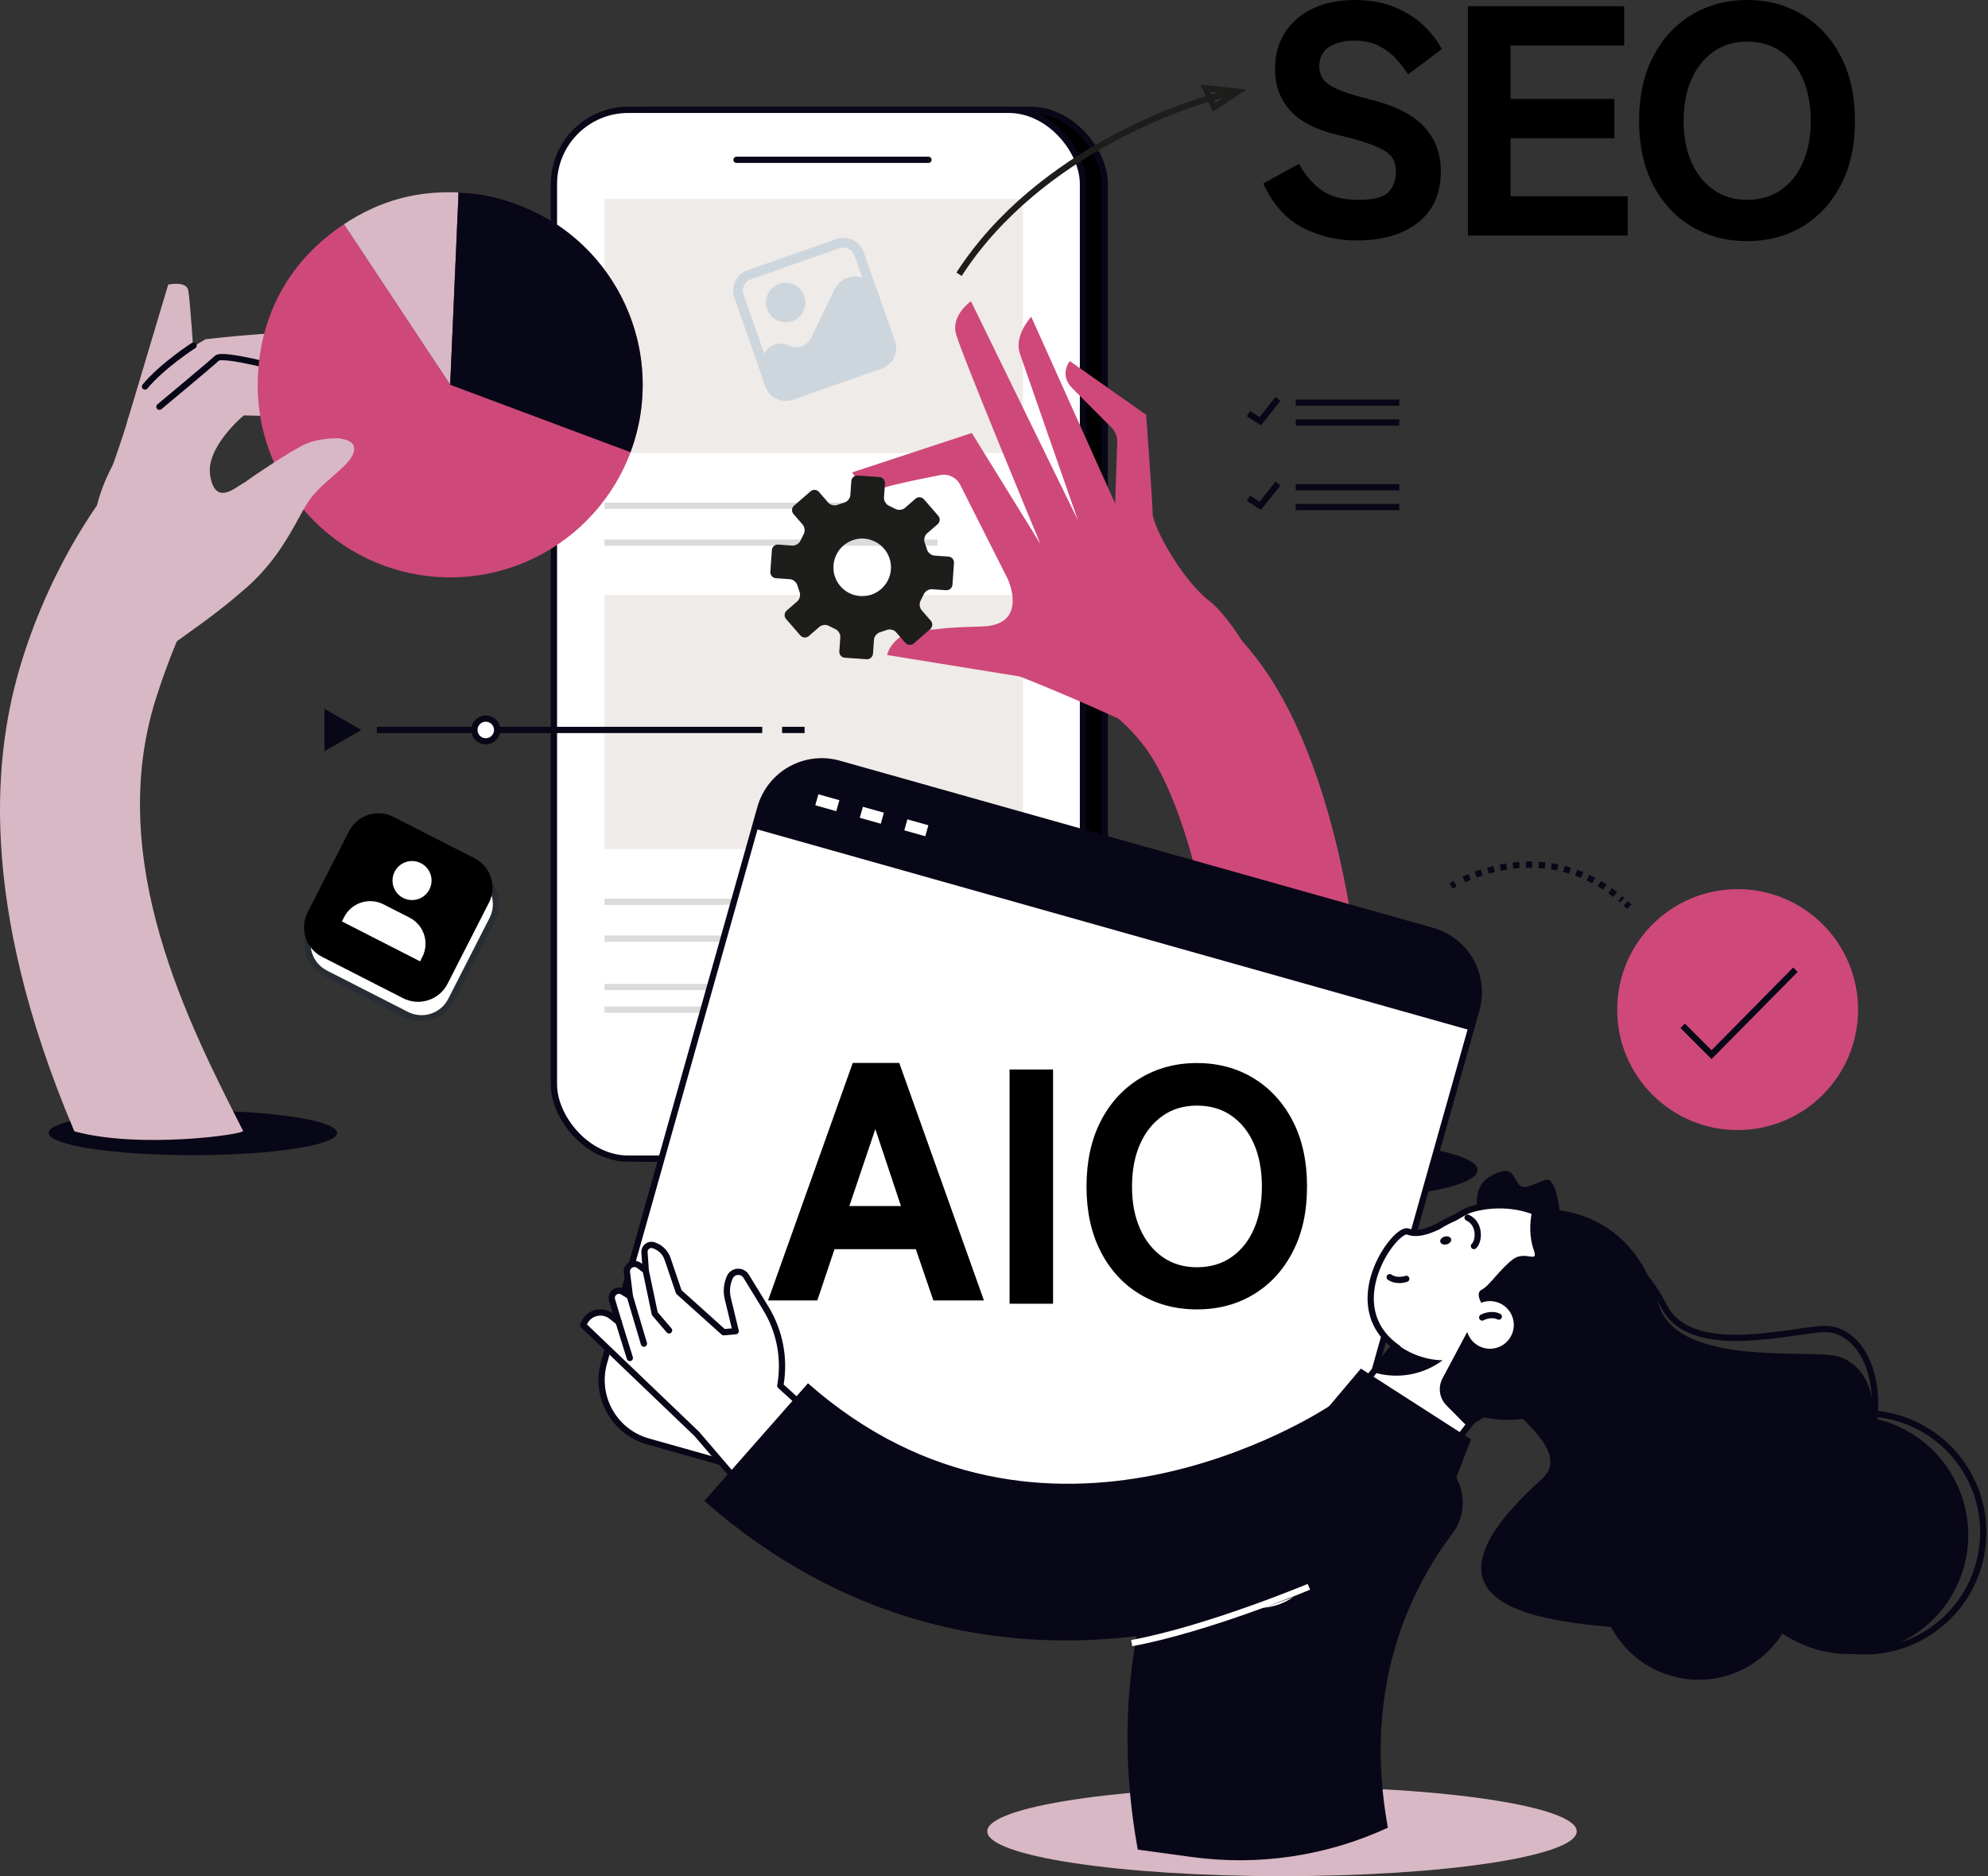 <?xml version="1.0" encoding="UTF-8"?>
<svg id="b" data-name="レイヤー 2" xmlns="http://www.w3.org/2000/svg" xmlns:xlink="http://www.w3.org/1999/xlink" viewBox="0 0 635.31 599.53">
  <rect x="0" y="0" width="635.31" height="599.53" fill="#333333" stroke="none"/>
  <defs>
    <style>
      .f {
        fill: #fff;
      }

      .g {
        stroke-width: 3.65px;
      }

      .g, .h, .i, .j, .k, .l, .m, .n, .o, .p, .q {
        fill: none;
      }

      .g, .q {
        stroke: #fff;
      }

      .i, .j, .k, .l, .m, .n, .o, .p, .q {
        stroke-width: 2px;
      }

      .i, .j, .l, .m, .o {
        stroke: #080717;
      }

      .i, .o {
        stroke-linejoin: round;
      }

      .j {
        stroke-dasharray: 2.05 2.05;
      }

      .j, .k, .m, .p {
        stroke-miterlimit: 10;
      }

      .r {
        fill: #ce4979;
      }

      .s {
        fill: #ced6dd;
      }

      .k {
        stroke: #1d1d1b;
      }

      .t {
        clip-path: url(#d);
      }

      .u {
        fill: #080717;
      }

      .v {
        fill: #efebe8;
      }

      .w {
        fill: #1d1d1b;
      }

      .x {
        clip-path: url(#e);
      }

      .n {
        stroke: #282d33;
      }

      .o {
        stroke-linecap: round;
      }

      .p {
        stroke: #dbdbdb;
      }

      .y {
        fill: #d8b8c4;
      }
    </style>
    <clipPath id="d">
      <rect class="h" width="598.92" height="382.98"/>
    </clipPath>
    <clipPath id="e">
      <rect class="h" x="184.87" y="241.75" width="450.44" height="357.78"/>
    </clipPath>
  </defs>
  <g id="c" data-name="レイヤー 1">
    <g>
      <g class="t">
        <path d="M433.54,76.85c-6.28,0-12.06-1.38-17.33-4.13-5.27-2.76-9.44-7.45-12.51-14.08l11.41-6.28c2.02,3.63,4.47,6.46,7.33,8.48,2.86,2.02,6.73,3.03,11.62,3.03s8.03-.82,9.63-2.46c1.6-1.64,2.41-3.82,2.41-6.54,0-1.74-.4-3.24-1.2-4.5-.8-1.26-2.55-2.46-5.24-3.61-2.69-1.15-6.82-2.39-12.41-3.72-6.77-1.61-11.76-4.19-14.97-7.75-3.21-3.56-4.82-7.99-4.82-13.3,0-4.4,1.05-8.24,3.14-11.52,2.09-3.28,5.04-5.84,8.85-7.7C423.26.93,427.75,0,432.91,0c4.75,0,8.93.73,12.56,2.2,3.63,1.47,6.72,3.39,9.27,5.76,2.54,2.37,4.55,4.96,6.02,7.75l-10.78,8.06c-1.05-1.68-2.32-3.33-3.82-4.97-1.5-1.64-3.33-3.02-5.5-4.14-2.16-1.12-4.82-1.68-7.96-1.68s-5.95.68-8.01,2.04c-2.06,1.36-3.09,3.47-3.09,6.33,0,1.12.3,2.25.89,3.4.59,1.15,1.99,2.29,4.19,3.4,2.2,1.12,5.71,2.27,10.52,3.45,8.17,1.96,14.08,4.87,17.75,8.74,3.66,3.87,5.5,8.64,5.5,14.29,0,7.19-2.43,12.69-7.28,16.49-4.85,3.81-11.39,5.71-19.63,5.71"/>
        <polygon points="469.11 75.28 469.11 1.99 519.05 1.99 519.05 14.55 482.72 14.55 482.72 31.62 515.91 31.62 515.91 44.18 482.72 44.18 482.72 62.71 520.2 62.71 520.2 75.28 469.11 75.28"/>
        <path d="M558.35,77.06c-6.63,0-12.56-1.57-17.8-4.71-5.24-3.14-9.33-7.59-12.3-13.35-2.97-5.76-4.45-12.54-4.45-20.36s1.48-14.71,4.45-20.47c2.97-5.76,7.07-10.22,12.3-13.4C545.79,1.59,551.71,0,558.35,0s12.54,1.59,17.75,4.76c5.2,3.18,9.28,7.64,12.25,13.4,2.96,5.76,4.45,12.58,4.45,20.47s-1.48,14.6-4.45,20.36c-2.97,5.76-7.05,10.21-12.25,13.35-5.2,3.14-11.12,4.71-17.75,4.71M558.35,63.86c4.19,0,7.8-1.06,10.84-3.19,3.03-2.13,5.37-5.08,7.01-8.85,1.64-3.77,2.46-8.17,2.46-13.19s-.82-9.53-2.46-13.3c-1.64-3.77-3.98-6.72-7.01-8.85-3.04-2.13-6.65-3.19-10.84-3.19s-7.7,1.06-10.73,3.19c-3.04,2.13-5.39,5.08-7.07,8.85-1.67,3.77-2.51,8.2-2.51,13.3s.84,9.42,2.51,13.19c1.68,3.77,4.03,6.72,7.07,8.85,3.03,2.13,6.61,3.19,10.73,3.19"/>
        <path class="u" d="M472.2,373.89c0,5.02-20.56,9.09-45.91,9.09s-45.91-4.07-45.91-9.09,20.56-9.09,45.91-9.09,45.91,4.07,45.91,9.09"/>
        <line class="l" x1="414.08" y1="128.67" x2="447.18" y2="128.67"/>
        <line class="l" x1="414.08" y1="135.01" x2="447.18" y2="135.01"/>
        <polyline class="l" points="408.42 127.46 402.73 134.6 398.98 132.18"/>
        <line class="l" x1="414.08" y1="155.7" x2="447.18" y2="155.7"/>
        <line class="l" x1="414.08" y1="162.04" x2="447.18" y2="162.04"/>
        <polyline class="l" points="408.42 154.49 402.73 161.63 398.98 159.21"/>
        <path class="f" d="M104.03,311.03l25.88,13.21c5.2,2.66,11.58.59,14.23-4.61l13.21-25.88c2.66-5.2.59-11.58-4.61-14.23l-25.88-13.21c-5.2-2.66-11.58-.59-14.23,4.61l-13.21,25.88c-2.66,5.2-.59,11.58,4.61,14.23"/>
        <path class="n" d="M104.03,311.03l25.88,13.21c5.2,2.66,11.58.59,14.23-4.61l13.21-25.88c2.66-5.2.59-11.58-4.61-14.23l-25.88-13.21c-5.2-2.66-11.58-.59-14.23,4.61l-13.21,25.88c-2.66,5.2-.59,11.58,4.61,14.23Z"/>
        <path d="M102.92,305.76l25.88,13.21c5.2,2.66,11.58.59,14.23-4.61l13.21-25.88c2.66-5.2.59-11.58-4.61-14.23l-25.88-13.21c-5.2-2.66-11.58-.59-14.23,4.61l-13.21,25.88c-2.66,5.2-.59,11.58,4.61,14.23"/>
        <path class="f" d="M109.26,294.45s.47-.91.71-1.39c2.35-4.6,7.98-6.42,12.58-4.08,1.52.78,6.81,3.48,8.33,4.25,4.6,2.35,6.43,7.98,4.08,12.58-.24.47-.71,1.39-.71,1.39l-24.99-12.76Z"/>
        <path class="f" d="M126.12,278.55c-1.57,3.07-.35,6.82,2.72,8.39,3.07,1.56,6.82.35,8.39-2.72,1.56-3.07.35-6.82-2.72-8.39-3.07-1.56-6.82-.35-8.39,2.72"/>
        <path d="M329.33,370.24h-121.61c-13.1,0-23.73-10.62-23.73-23.73V58.83c0-13.1,10.62-23.73,23.73-23.73h121.61c13.1,0,23.73,10.62,23.73,23.73v287.69c0,13.1-10.62,23.73-23.73,23.73"/>
        <rect class="o" x="183.99" y="35.1" width="169.07" height="335.14" rx="23.73" ry="23.73"/>
        <path class="f" d="M322.35,370.24h-121.61c-13.1,0-23.73-10.62-23.73-23.73V58.83c0-13.1,10.62-23.73,23.73-23.73h121.61c13.1,0,23.73,10.62,23.73,23.73v287.69c0,13.1-10.62,23.73-23.73,23.73"/>
        <rect class="o" x="177.02" y="35.1" width="169.07" height="335.14" rx="23.73" ry="23.73"/>
        <line class="p" x1="193.18" y1="315.4" x2="318.69" y2="315.4"/>
        <line class="p" x1="193.18" y1="322.64" x2="294.07" y2="322.64"/>
        <line class="p" x1="193.18" y1="288.17" x2="269.93" y2="288.17"/>
        <line class="p" x1="193.18" y1="299.95" x2="299.59" y2="299.95"/>
        <rect class="v" x="193.18" y="190.14" width="133.75" height="81.18"/>
        <line class="p" x1="193.18" y1="161.62" x2="269.93" y2="161.62"/>
        <line class="p" x1="193.18" y1="173.4" x2="299.59" y2="173.4"/>
        <rect class="v" x="193.18" y="63.59" width="133.75" height="81.18"/>
        <polygon class="u" points="115.45 233.26 109.57 236.66 103.69 240.05 103.69 233.26 103.69 226.47 109.57 229.87 115.45 233.26"/>
        <line class="i" x1="120.43" y1="233.26" x2="243.59" y2="233.26"/>
        <line class="i" x1="249.93" y1="233.26" x2="257.13" y2="233.26"/>
        <path class="f" d="M158.88,233.26c0,2.01-1.63,3.64-3.64,3.64s-3.64-1.63-3.64-3.64,1.63-3.64,3.64-3.64,3.64,1.63,3.64,3.64"/>
        <circle class="i" cx="155.24" cy="233.26" r="3.64"/>
        <line class="o" x1="235.37" y1="51.07" x2="296.71" y2="51.07"/>
        <path class="r" d="M398.97,235.49c12.98-16.07-8.58-40.54-11.91-42.99-9.25-6.79-18.61-24.23-18.7-28.4-.09-4.17-2.08-31.54-2.08-31.54l-24.4-17.18s-3.54,4.35.78,8.66c3.16,3.15,9.41,9.44,12.56,12.61,1.22,1.23,1.88,2.9,1.82,4.64l-.67,19.62-26.81-59.68s-5.6,5.98-3.64,11.75c1.96,5.77,18.54,53.23,18.54,53.23l-34.17-69.96s-6.32,4.41-4.82,10.32c1.49,5.91,27.01,67.25,27.01,67.25l-21.92-35.45-38.22,12.58s3.78,6.76,10.32,4.83c4.35-1.29,12.73-2.98,17.86-3.97,2.58-.5,5.16.78,6.34,3.12l15.2,30.12s6.9,14.73-8.23,15.14c-15.13.41-13.29,1.03-17.74,1.07-10.92.11-12.61,8.05-12.61,8.05l42.45,6.87s23.54,9.11,49.47,22.03c13.62,6.79,16.36,6.2,23.55-2.71"/>
        <path class="r" d="M437.13,375.17s-26.16,6.17-45.53-1c1.56-70.85-13.42-119.71-26.26-136.16-9.61-12.31-18.79-15.15-18.87-15.16l6.53-45.07c4.35.63,27.11,5.14,48.24,32.21,25.31,32.42,37.38,97.53,35.9,165.18"/>
        <path class="w" d="M302.35,188.61l-4.5-.32c-1.05-.07-2.24.65-2.64,1.62l-.98,1.97c-.53.9-.41,2.28.27,3.07l2.96,3.41c.69.79.6,2-.19,2.68l-5.26,4.58c-.78.68-2,.59-2.69-.19l-2.96-3.41c-.69-.79-2.03-1.11-3.01-.7l-2.08.7c-1.01.25-1.9,1.32-1.97,2.37l-.32,4.5c-.07,1.04-1,1.84-2.04,1.77l-6.97-.49c-1.04-.07-1.83-1-1.75-2.04l.32-4.49c.07-1.05-.66-2.23-1.63-2.62l-1.97-.99c-.9-.54-2.28-.41-3.07.27l-3.41,2.96c-.79.68-1.99.59-2.68-.19l-4.58-5.28c-.68-.78-.6-1.99.19-2.68l3.41-2.96c.79-.69,1.11-2.04.71-3l-.69-2.09c-.26-1.02-1.33-1.9-2.37-1.98l-4.51-.32c-1.04-.07-1.83-.99-1.76-2.03l.49-6.95c.07-1.05.99-1.84,2.03-1.76l4.5.32c1.04.07,2.23-.66,2.63-1.62l.98-1.98c.53-.9.4-2.28-.28-3.08l-2.96-3.41c-.68-.78-.59-2,.19-2.68l5.27-4.57c.79-.69,1.99-.6,2.68.19l2.96,3.41c.68.79,2.03,1.11,3,.71l2.09-.7c1.02-.26,1.91-1.33,1.98-2.38l.32-4.5c.07-1.05.98-1.84,2.02-1.77l6.97.49c1.04.07,1.84.99,1.77,2.04l-.32,4.5c-.07,1.05.66,2.23,1.62,2.63l1.97.98c.91.53,2.28.4,3.08-.28l3.41-2.96c.79-.69,2.01-.6,2.69.19l4.57,5.27c.69.79.6,2-.19,2.68l-3.41,2.96c-.79.69-1.1,2.05-.7,3.01l.69,2.09c.26,1.01,1.33,1.9,2.38,1.98l4.5.32c1.04.07,1.83.99,1.76,2.03l-.49,6.95c-.07,1.04-.99,1.84-2.03,1.77M276.18,172.14c-5.07-.36-9.46,3.46-9.82,8.52-.36,5.07,3.46,9.46,8.53,9.82,5.06.36,9.46-3.46,9.82-8.52.36-5.06-3.46-9.46-8.52-9.82"/>
        <path class="u" d="M107.72,362.01c0,3.94-20.63,7.13-46.09,7.13s-46.09-3.19-46.09-7.13,20.63-7.13,46.09-7.13,46.09,3.19,46.09,7.13"/>
        <path class="y" d="M40.68,134.69l13.07-43.73s5.81-1.33,6.41,1.83c.6,3.16,1.76,21,1.76,21,0,0-20.64,24.07-21.25,20.9"/>
        <path class="y" d="M103.71,107.74c-1.05-3.7-38.01.66-38.01.66,0,0-12.1,6.94-15.95,11.49-3.85,4.55-7.37,8.91-9.07,14.8-1.7,5.89-6.77,20.02-6.77,20.02l40.72-28.8,14.3-6.95s16.71-4.45,14.79-11.22"/>
        <path class="o" d="M61.86,110.41s-9.99,6.42-15.52,13.1"/>
        <path class="y" d="M30.11,165.86s.95-9.03,7.33-19.74c2.13-3.57,4.86-7.33,8.35-11.01,7.41-7.79,13.8-13.6,18.17-17.33,3.72-3.18,8.78-4.31,13.5-3.03l31.79,8.6s2.57,8.92-5.15,9.65c-3.36.32-26.2-.25-26.2-.25,0,0-12.34,10.17-10.72,19.34,1.62,9.17,7.19,4.37,10.64,2.26,2.34-1.43,12.99,21.29.02,34.05-7.38,7.26-29.32,22.26-47.69,34.5l-.05-57.05Z"/>
        <path class="o" d="M91.05,118.11s-19.87-5.43-21.75-3.63c-1.88,1.81-18.36,15.5-18.36,15.5"/>
        <path class="y" d="M143.87,122.96l-33.97-51.3c11.34-7.49,23.07-10.75,36.65-10.16l-2.68,61.46Z"/>
        <path class="r" d="M143.87,122.96l2.68-61.46c33.94,1.48,60.27,30.19,58.79,64.14-1.48,33.94-30.2,60.27-64.14,58.8-33.95-1.48-60.27-30.2-58.79-64.15.89-20.37,10.5-37.37,27.5-48.62l33.97,51.3Z"/>
        <path class="u" d="M143.86,122.96l57.62,21.54c11.9-31.83-4.27-67.27-36.08-79.17-6.37-2.38-12.08-3.54-18.86-3.83l-2.68,61.46Z"/>
        <path class="y" d="M77.7,154.52c2.16-1.7,15.87-10.98,20.41-12.83,2.21-.91,5.93-1.65,9.12-1.6-1.17-.12,4.14.01,1.13.06,2.83.24,4.98,1.24,4.81,3.53-.38,5.04-10.56,10.02-14.98,17.13-4.42,7.1-9.57,20.34-24.39,30.89-4.1,2.92-12.74,6.09-21.97,10.67-5.74-1.89-9.86-5.06-11.67-9.48-4.64-11.35,35.39-36.65,37.55-38.35"/>
        <path class="y" d="M77.69,361.41c-.08,1.16-33.27,5.77-53.93.11C-7.71,287.4-1.7,239.5,6.81,211.75c10.42-33.98,27.81-55.21,28.55-56.09l16.28,13.5,16.35,13.42c-.13.16-9.88,14.44-18.17,40.66-16.44,51.95,10.77,104.4,27.88,138.17"/>
        <path class="k" d="M306.49,87.64c25.49-39.54,75.08-56,88.7-58.39"/>
        <polygon class="k" points="388 34.26 395.54 29.3 385.25 28.19 388 34.26"/>
        <path class="s" d="M269.53,79.12c1.61,0,3.05,1.02,3.58,2.54l9.92,28.33c.34.96.28,1.99-.16,2.9-.44.91-1.21,1.6-2.17,1.94l-28.33,9.92c-.41.14-.83.21-1.26.21-1.61,0-3.05-1.02-3.58-2.54l-9.92-28.33c-.69-1.98.35-4.15,2.33-4.84l28.33-9.92c.41-.14.83-.21,1.25-.21M269.53,76.02c-.76,0-1.53.13-2.28.39l-28.33,9.92c-3.6,1.26-5.49,5.2-4.23,8.79l9.92,28.33c1,2.84,3.66,4.62,6.51,4.62.76,0,1.53-.12,2.28-.39l28.33-9.92c3.6-1.26,5.49-5.2,4.23-8.8l-9.92-28.33c-1-2.84-3.66-4.62-6.52-4.62"/>
        <path class="s" d="M257.04,94.58c1.15,3.29-.58,6.9-3.88,8.05-3.29,1.15-6.9-.58-8.05-3.88-1.15-3.29.58-6.9,3.88-8.05,3.3-1.15,6.9.58,8.05,3.88"/>
        <path class="s" d="M244.59,123.45l-2.25-6.43,1.88-3.9c1.39-2.89,4.86-4.1,7.74-2.71,2.73,1.31,6.02.17,7.33-2.57l7.38-15.34c1.75-3.64,6.13-5.17,9.77-3.42l3.06,1.47,6.45,18.41c1.26,3.6-.64,7.54-4.23,8.8l-28.33,9.92c-3.6,1.26-7.54-.64-8.8-4.23"/>
      </g>
      <g class="x">
        <path class="y" d="M503.88,585.21c0,7.91-42.17,14.32-94.19,14.32s-94.19-6.41-94.19-14.32,42.17-14.32,94.19-14.32,94.19,6.41,94.19,14.32"/>
        <path class="u" d="M363.6,591.06l17.38,2.36c21.32,2.9,43.02-.35,62.55-9.38-5.16-28.41-1.62-54.64,10.5-77.97,3.32-6.4,6.86-11.7,10.03-15.88,5.43-7.16,4.23-16.94-2.87-23.59l-43.69-40.95c-2.99,2.41-72.99,60.16-53.9,165.4"/>
        <path class="f" d="M396.69,514.04l-189.58-53.42c-10.84-3.05-17.15-14.31-14.09-25.15l49.98-177.34c3.05-10.84,14.31-17.15,25.15-14.09l189.59,53.42c10.84,3.05,17.14,14.31,14.09,25.15l-49.98,177.34c-3.05,10.84-14.31,17.14-25.15,14.09"/>
        <path class="o" d="M396.69,514.04l-189.58-53.42c-10.84-3.05-17.15-14.31-14.09-25.15l49.98-177.34c3.05-10.84,14.31-17.15,25.15-14.09l189.59,53.42c10.84,3.05,17.14,14.31,14.09,25.15l-49.98,177.34c-3.05,10.84-14.31,17.14-25.15,14.09Z"/>
        <path class="u" d="M469.88,329.24l1.88-6.66c3.05-10.84-3.26-22.09-14.09-25.15l-189.58-53.42c-10.84-3.05-22.09,3.26-25.15,14.09l-1.88,6.66,228.83,64.48Z"/>
        <line class="g" x1="261.04" y1="255.57" x2="267.75" y2="257.46"/>
        <line class="g" x1="275.26" y1="259.57" x2="281.97" y2="261.46"/>
        <line class="g" x1="289.48" y1="263.58" x2="296.19" y2="265.47"/>
        <path class="u" d="M493.83,388.69c-14.07-1.64-27.32,4.15-36.08,14.33,3.78-.57,7.66-.68,11.6-.22,26.71,3.11,45.53,29.93,42.04,59.88-.19,1.66-.46,3.3-.78,4.91,10.48-6.67,18.03-18,19.61-31.53,2.74-23.5-13.55-44.7-36.39-47.37"/>
        <path class="o" d="M474.97,402.89c8.05-7.32,39.7-18.88,56.85,14.63,8.53,16.66,40.46,7.54,50.9,7.17,16.18-.56,25.26,29.65,4.27,56.56-6.03,7.73-30.05,33.81-37.32,31.71-7.28-2.1-76.92,13.64-38.92-39.39,9.8-13.68-31.43-24.09-48.22-48.02-2.85-4.07,1.49-12.7,12.44-22.66Z"/>
        <path class="u" d="M470.01,391.19c10.81-6.42,49.08-13.29,60,25.42,5.43,19.25,43.41,15.02,55.18,16.43,18.24,2.19,20.95,35.99-9.18,61.07-8.65,7.21-41.96,30.88-49.59,27.39-7.63-3.49-89.43,1.28-33.82-48.74,14.35-12.91-29.22-31.12-42.1-59.55-2.19-4.83,4.8-13.29,19.51-22.03"/>
        <path class="u" d="M559.53,511.95c11.85,17.36,35.52,21.82,52.88,9.98,17.36-11.85,21.82-35.52,9.97-52.88-11.85-17.36-35.52-21.82-52.88-9.98-17.36,11.85-21.82,35.52-9.98,52.88"/>
        <path class="o" d="M564.32,511.11c11.85,17.36,35.52,21.82,52.88,9.98,17.36-11.85,21.82-35.52,9.97-52.88-11.85-17.36-35.52-21.82-52.88-9.98-17.36,11.85-21.82,35.52-9.98,52.88Z"/>
        <path class="u" d="M516.67,522.93c9.87,14.46,29.59,18.18,44.04,8.31,14.46-9.87,18.18-29.58,8.31-44.04-9.87-14.46-29.58-18.18-44.04-8.31-14.46,9.87-18.18,29.58-8.31,44.04"/>
        <polygon class="f" points="461.35 465.92 429.33 450.21 452.39 421.76 478.81 443.17 461.35 465.92"/>
        <polygon class="o" points="461.35 465.92 429.33 450.21 452.39 421.76 478.81 443.17 461.35 465.92"/>
        <path class="u" d="M498.12,399.97s-21.15-.25-23.29-4.28c-2.14-4.03-5.89-15.49,1.21-19.66,7.11-4.18,7.22-.51,9.3,2.4,2.08,2.91,8.46-2.76,10.05-1.11,1.6,1.65,2.29,4.28,3.05,9.63.76,5.35-.33,13.02-.33,13.02"/>
        <path class="f" d="M463.78,447.96c7.57,3.16,16.42,3.51,24.82.29,16.96-6.5,25.23-24.95,19.31-41.51-9.71-27.18-35.4-22.04-40.03-19.34-1.09.63-2.14,1.24-3.16,1.82-1.83.77-3.56,1.69-5.18,2.73-3.78,1.77-7,2.61-9.6,1.59-3.99-1.57-22.64,23.79-3.24,37.24"/>
        <path class="o" d="M463.78,447.96c7.57,3.16,16.42,3.51,24.82.29,16.96-6.5,25.23-24.95,19.31-41.51-9.71-27.18-35.4-22.04-40.03-19.34-1.09.63-2.14,1.24-3.16,1.82-1.83.77-3.56,1.69-5.18,2.73-3.78,1.77-7,2.61-9.6,1.59-3.99-1.57-22.64,23.79-3.24,37.24"/>
        <path class="u" d="M515.8,406.24c-4.21-10.97-13.59-18.48-24.47-20.99,1.88,2.56,3.45,5.37,4.63,8.44,7.99,20.84-4.55,45.02-28.01,54.02-1.3.5-2.61.93-3.92,1.32,8.96,5.13,20.23,6.31,30.82,2.25,18.4-7.05,27.78-27.21,20.95-45.03"/>
        <path class="u" d="M483.51,402.39c3.97-2.92,8.24,1.55,6.65-2.93-3.01-8.48.93-17.36.93-17.36,17.96,8.46,14.56,43.13,14.56,43.13l-28.51,25.96-8.06,4.8-6.83-6.89c-2.27-2.29-2.78-5.79-1.27-8.63l7.91-14.86c.05.17.1.33.16.5,1.5,3.92,5.91,5.89,9.83,4.38,3.92-1.5,5.89-5.91,4.38-9.83-1.5-3.92-5.91-5.89-9.83-4.38-.02,0-.04.02-.06.03-.54-.96-1.64-3.33.22-4.24,2.36-1.16,5.95-6.74,9.92-9.66"/>
        <path class="o" d="M449.4,408.65s-2.89,1.11-5.29-.52"/>
        <path class="o" d="M473.67,421.01s2.69-1.53,5.31-.29"/>
        <path class="o" d="M469,389.1c4.15,1.93,3.73,7.54,2.03,9.07"/>
        <path class="u" d="M462.33,397.64c-.95.24-1.87-.11-2.05-.8-.18-.69.45-1.44,1.41-1.69.95-.24,1.87.11,2.05.8.18.69-.45,1.44-1.41,1.68"/>
        <path class="u" d="M446.24,429.38l-7.38,9.11c5.15,1.58,10.84,1.53,16.26-.55,2.17-.83,4.15-1.94,5.92-3.25-5.39-.13-10.59-2.02-14.8-5.3"/>
        <polygon class="u" points="422.29 452.28 434.9 437.34 470.09 459.95 456.2 496.06 422.29 452.28"/>
        <path class="f" d="M272.05,463.37l-22.69-20.56.06-.35c1.43-8.44-.24-17.12-4.71-24.42l-6.25-10.21c-1.27-2.08-4.36-1.82-5.28.43l-.13.32c-.82,2.02-.98,4.24-.47,6.35l2.53,10.45-3.84.34-14.34-12.88-3.6-10.58c-.64-1.87-2.05-3.37-3.88-4.12l-.42-.17c-1.53-.62-3.19.57-3.07,2.22l.4,5.81-2.15-1.62c-1.71-1.28-4.12.11-3.86,2.23l.93,7.58-2.28-1.4c-1.8-1.11-4.02.6-3.41,2.63l2.1,7-2.31-1.81c-1.2-.94-2.74-1.36-4.25-1.16-1.98.26-3.67,1.53-4.47,3.36l-.28.65,36.31,34.76,22.5,26.26"/>
        <path class="o" d="M272.05,463.37l-22.69-20.56.06-.35c1.43-8.44-.24-17.12-4.71-24.42l-6.25-10.21c-1.27-2.08-4.36-1.82-5.28.43l-.13.32c-.82,2.02-.98,4.24-.47,6.35l2.53,10.45-3.84.34-14.34-12.88-3.6-10.58c-.64-1.87-2.05-3.37-3.88-4.12l-.42-.17c-1.53-.62-3.19.57-3.07,2.22l.4,5.81-2.15-1.62c-1.71-1.28-4.12.11-3.86,2.23l.93,7.58-2.28-1.4c-1.8-1.11-4.02.6-3.41,2.63l2.1,7-2.31-1.81c-1.2-.94-2.74-1.36-4.25-1.16-1.98.26-3.67,1.53-4.47,3.36l-.28.65,36.31,34.76,22.5,26.26"/>
        <polyline class="f" points="213.82 425.13 209.25 419.78 206.36 406.01"/>
        <polyline class="o" points="213.82 425.13 209.25 419.78 206.36 406.01"/>
        <line class="f" x1="201.28" y1="414.21" x2="205.78" y2="429.36"/>
        <line class="o" x1="201.28" y1="414.21" x2="205.78" y2="429.36"/>
        <line class="f" x1="197.69" y1="422.44" x2="201.28" y2="433.95"/>
        <line class="o" x1="197.69" y1="422.44" x2="201.28" y2="433.95"/>
        <path class="u" d="M420.93,507.32c19.38-8.09,31.47-16.16,32.25-16.69l-14.02-20.76-13.94-20.81c-3.7,2.46-91.51,59.48-167.02-7.03l-33.11,37.59c43.55,38.36,97.05,52.36,154.69,40.49,15.71-3.24,29.7-8.02,41.15-12.8"/>
        <path class="q" d="M418.29,507.06s-32.38,13.54-56.63,18"/>
        <path class="r" d="M593.79,322.62c0,21.25-17.23,38.49-38.49,38.49s-38.49-17.23-38.49-38.49,17.23-38.49,38.49-38.49,38.49,17.23,38.49,38.49"/>
        <polyline class="l" points="537.73 327.79 546.97 337.02 573.77 309.86"/>
        <path class="m" d="M463.72,283.14s.46-.29,1.31-.75"/>
        <path class="j" d="M467.79,281.03c8.8-4,30.45-10.82,50.61,6.62"/>
        <path class="m" d="M519.57,288.69c.37.34.73.68,1.1,1.03"/>
        <path d="M272.5,339.67h14.88l27.06,75.89h-16.17l-5.6-16.39h-25.98l-5.5,16.39h-15.74l27.06-75.89ZM287.92,385.38l-8.19-24.58-8.3,24.58h16.49Z"/>
        <g>
          <path d="M322.63,416.61v-74.86h13.9v74.86h-13.9Z"/>
          <path d="M382.51,418.42c-6.77,0-12.83-1.6-18.18-4.81-5.35-3.21-9.54-7.75-12.57-13.64-3.03-5.88-4.54-12.81-4.54-20.8s1.51-15.03,4.54-20.91c3.03-5.88,7.22-10.44,12.57-13.69,5.35-3.24,11.41-4.87,18.18-4.87s12.81,1.62,18.13,4.87c5.31,3.25,9.48,7.81,12.51,13.69,3.03,5.88,4.54,12.85,4.54,20.91s-1.52,14.92-4.54,20.8c-3.03,5.88-7.2,10.43-12.51,13.64-5.31,3.21-11.35,4.81-18.13,4.81ZM382.51,404.95c4.28,0,7.97-1.09,11.07-3.26s5.49-5.19,7.17-9.04c1.67-3.85,2.51-8.34,2.51-13.47s-.84-9.73-2.51-13.58c-1.68-3.85-4.06-6.86-7.17-9.04-3.1-2.17-6.79-3.26-11.07-3.26s-7.86,1.09-10.96,3.26c-3.1,2.18-5.51,5.19-7.22,9.04-1.71,3.85-2.57,8.38-2.57,13.58s.86,9.62,2.57,13.47,4.12,6.86,7.22,9.04,6.75,3.26,10.96,3.26Z"/>
        </g>
      </g>
    </g>
  </g>
</svg>